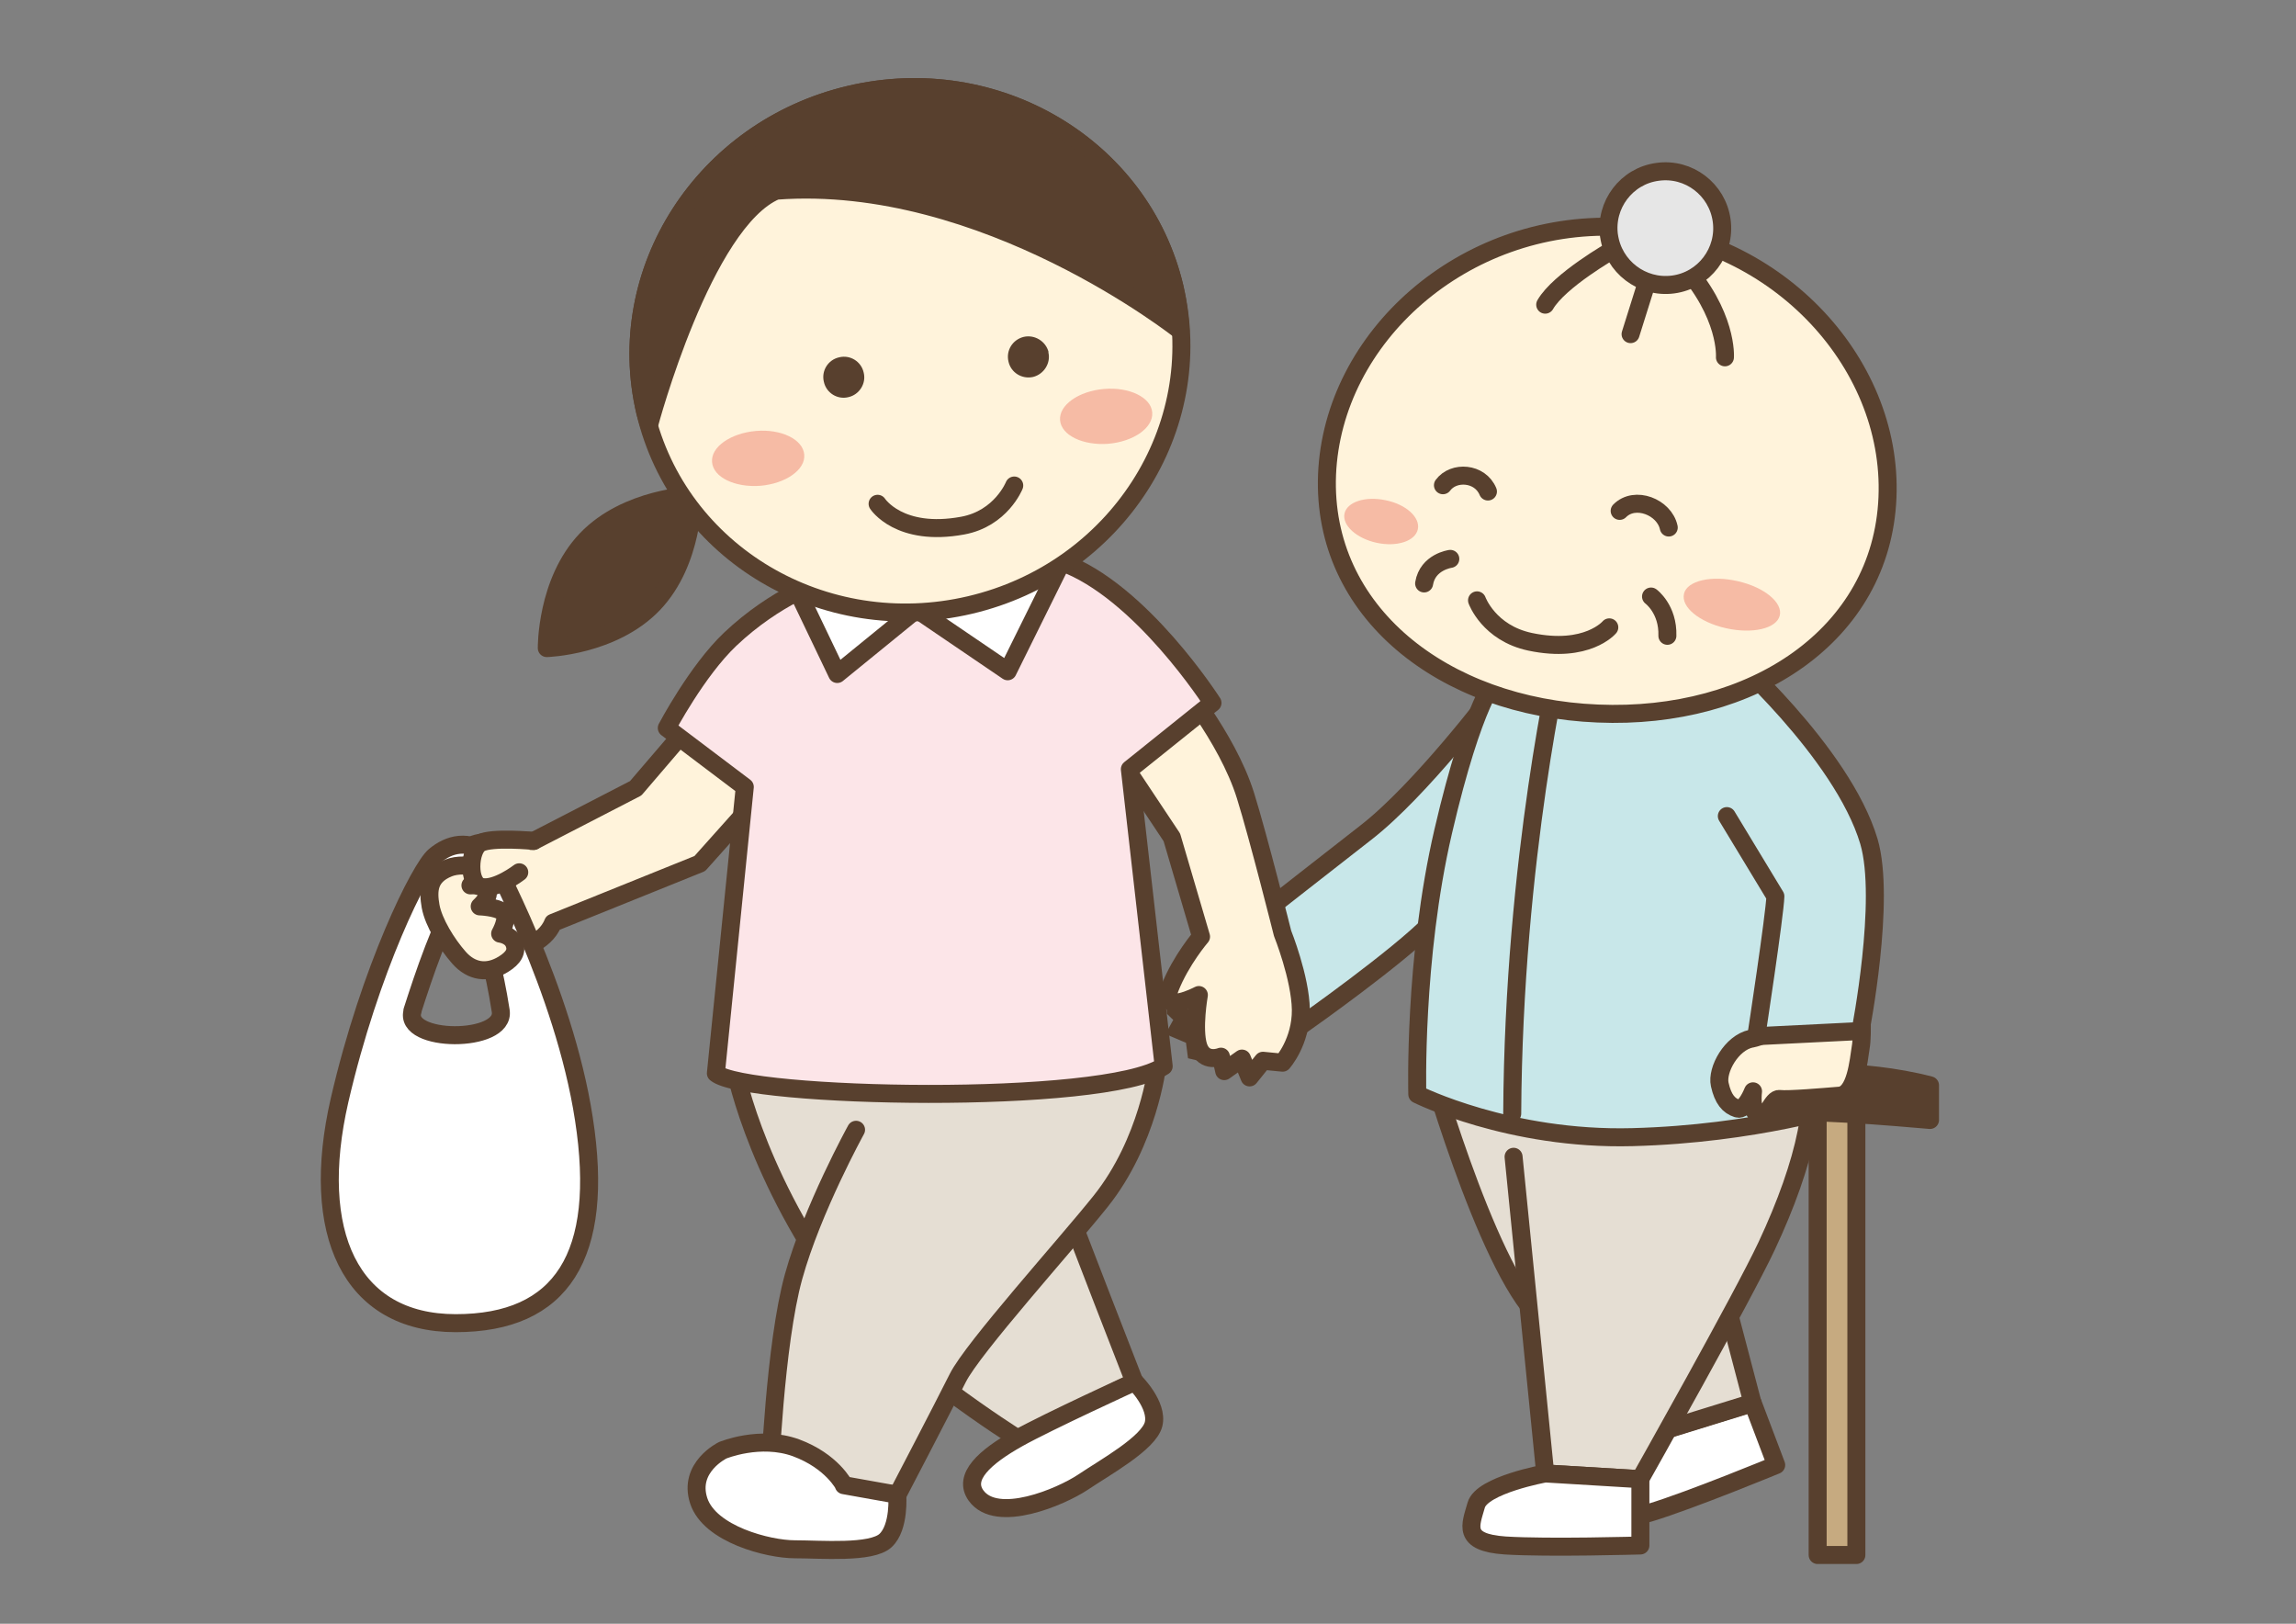 <?xml version="1.0" encoding="UTF-8"?>
<svg id="_レイヤー_1" data-name="レイヤー 1" xmlns="http://www.w3.org/2000/svg" version="1.1" viewBox="0 0 841.9 595.3">
  <rect x="0" y="0" width="841.9" height="595.3" fill="#808080" stroke="none"/>
  <defs>
    <style>
      .cls-1 {
        fill: #fce5e8;
      }

      .cls-1, .cls-2, .cls-3, .cls-4, .cls-5, .cls-6, .cls-7, .cls-8, .cls-9, .cls-10, .cls-11 {
        stroke: #58402e;
        stroke-width: 6.6px;
      }

      .cls-1, .cls-2, .cls-4, .cls-5, .cls-6, .cls-7, .cls-8, .cls-9, .cls-10 {
        stroke-linecap: round;
        stroke-linejoin: round;
      }

      .cls-12 {
        fill: #f6bba5;
      }

      .cls-12, .cls-13 {
        stroke-width: 0px;
      }

      .cls-2 {
        fill: #c6aa80;
      }

      .cls-3, .cls-6 {
        fill: #fff3db;
      }

      .cls-3, .cls-11 {
        stroke-miterlimit: 10;
      }

      .cls-4, .cls-13 {
        fill: #58402e;
      }

      .cls-5 {
        fill: #e5ded3;
      }

      .cls-7 {
        fill: #e6e6e6;
      }

      .cls-8 {
        fill: none;
      }

      .cls-9 {
        fill: #fff;
      }

      .cls-10, .cls-11 {
        fill: #c8e7e9;
      }
    </style>
  </defs>
  <g>
    <path class="cls-3" d="M459.5,344.9s-12.6-.3-14.3,1.4c-1.7,1.7-1.5,6.6-1.5,6.6,0,0-6.1,1.2-11,5-4.9,3.8-1.8,8.3-1.8,8.3l.2,4,3.2,3.1-2.3,4.2,5.9,2.5.7,5.3s17.7,4.2,25.3-3.6c7.6-7.8,16.9-11.1,16.9-11.1l-12.5-26.9-8.9,1.2Z"/>
    <path class="cls-11" d="M547.5,254.5s-26.6,35.2-46.6,50.7c-6.2,4.8-43.1,33.7-43.1,33.7l20.8,36s33.9-23.9,46.4-36.7c19.6-20.1,40.2-39.9,40.2-39.9"/>
  </g>
  <path class="cls-9" d="M609.4,524.7s-20.2,12.1-19.6,19.8c.6,7.7-.1,14.7,15.1,10.1,15.2-4.6,46.4-17.5,46.4-17.5l-8.6-22.7-33.3,10.3Z"/>
  <path class="cls-5" d="M522.3,383.9s22.2,80.2,42.2,99.2c20.1,19,44.8,41.5,44.8,41.5l33.3-10.3-35.9-136.7-84.5,6.3Z"/>
  <path class="cls-5" d="M555,424.1l11.6,116.1,34.8,2.1s37.6-66.7,46.4-85.5c14.4-30.7,20.1-57,13.4-69.6l-104.1-3.2"/>
  <path class="cls-10" d="M548.9,248.3s-8.4,7.9-19.7,56.5c-10.9,46.8-9.5,96.4-9.5,96.4,0,0,33.7,16.9,78.9,15.7,45.2-1.2,78.2-11.8,78.2-11.8,0,0-9.1-129.7-43.7-166.6-44.7-21.1-84.2,9.8-84.2,9.8Z"/>
  <path class="cls-8" d="M572.4,239.7s-17.4,74.6-17.9,168.6"/>
  <path class="cls-6" d="M430.9,247.5l-27.2,20.4,26,39.1,10.7,36.4s-7.4,8.6-11.4,18.8c-3.9,10.3,10.6,2.6,10.6,2.6,0,0-2.2,12.4-.2,18.8,2.1,6.4,8.3,3.8,8.3,3.8l1.2,5.3,6.5-4.6,2.8,6.9,4.9-6.1,7.2.7s6.8-7.6,6.7-19.4c-.2-11.8-6.7-28-6.7-28,0,0-8.8-35.1-13.6-50.5-6.8-21.8-25.9-44.2-25.9-44.2Z"/>
  <path class="cls-5" d="M269.1,390s6.6,38,38,81.9c18.3,25.6,66.1,55.5,66.1,55.5l42.8-20.7s-22.1-56.6-27.6-71.7c-5.5-15.2-9.7-69-9.7-69l-109.7,24.1Z"/>
  <path class="cls-5" d="M424.3,390.9s-3.2,27.6-20.7,49.5c-12.7,15.9-46.9,53.8-52.4,64.8-5.5,11-22.1,42.8-22.1,42.8l-46.9-5.5s1.9-49.7,8.8-74.5c6.9-24.8,22.9-53.8,22.9-53.8"/>
  <g>
    <path class="cls-6" d="M189.3,348.4s10.5-2.3,13.5-10.1l53.8-21.7,27.8-31.1-26.2-25.8-25.1,29.3-37.4,19.3s-17.6-.4-21.7,1.2c-4.1,1.6,15.3,38.9,15.3,38.9Z"/>
    <path class="cls-9" d="M214.1,410.2c-7.3-47.6-34.4-96.9-34.4-96.9-8.2-5.8-15-3.9-20.3.5-5.3,4.4-23.7,41.2-34.9,89.6-11.1,48.4,3.8,81.7,42.6,81.7s54.8-24.6,47-74.9ZM151.2,370.6c4.2-13.1,10.4-31.7,18.9-46.7,0,0,8.8,16.3,13.5,46.7,1.9,12-36.1,11.8-32.3,0Z"/>
    <path class="cls-6" d="M157.9,332.3c1.1,5.9,5.9,13.7,10.4,18.8,4.5,5.1,10.3,6.1,16.3,2.4,3.7-2.3,5.2-4.7,3.9-7.8-1.3-3-5.1-3.4-5.1-3.4,0,0,3.4-6,1.1-7.9-2.4-1.9-8.6-2.1-8.6-2.1,0,0,4.3-3.8,2.6-6-1.7-2.1-6-1.7-6-1.7,0,0,4-4.3,2.1-6-1.9-1.7-7.2-1.6-10.1-.4-7.5,3-7.6,8.4-6.6,14.1Z"/>
    <path class="cls-6" d="M195.7,308.3s-15.4-1.5-19.6.8c-4.1,2.3-4.8,15.1.6,16.1,5.4,1,13.7-5.4,13.7-5.4"/>
  </g>
  <path class="cls-1" d="M301.6,213s-17,5.4-33.9,21.4c-12.2,11.6-23.2,32.5-23.2,32.5l28.6,21.6-10.6,105c11,9.1,142.2,11.9,164.2-2.6l-12.4-108.9,30.3-24.3s-26.3-41.2-55.3-51.6c-26-9.3-87.7,6.9-87.7,6.9Z"/>
  <polygon class="cls-9" points="389.3 206.1 369.5 246.1 336.1 223.4 307 247.1 292.2 216.2 337.2 198.4 389.3 206.1"/>
  <g>
    <path class="cls-4" d="M239.6,221.4c-14.8,15.5-39.1,16.2-39.1,16.2,0,0-.3-24.3,14.5-39.8,14.8-15.5,39.1-16.2,39.1-16.2,0,0,.3,24.3-14.5,39.8Z"/>
    <path class="cls-6" d="M430.7,105.4c12.2,51.7-21.4,103.8-75,116.4-53.6,12.6-106.9-19-119.1-70.7-12.2-51.7,21.4-103.8,75-116.4,53.6-12.6,106.9,19,119.1,70.7Z"/>
    <path class="cls-13" d="M316.7,136.6c1,4-1.6,8.1-5.6,9-4,1-8.1-1.5-9-5.6-1-4,1.5-8.1,5.6-9,4-1,8.1,1.5,9,5.6Z"/>
    <path class="cls-13" d="M384.4,129.1c1,4-1.6,8.1-5.6,9.1-4.1.9-8.1-1.6-9-5.6-1-4.1,1.5-8.1,5.6-9.1,4-.9,8.1,1.6,9.1,5.6Z"/>
    <path class="cls-8" d="M321.8,184.7s7.9,12.3,31.2,8c14.1-2.6,18.9-14.7,18.9-14.7"/>
    <path class="cls-12" d="M294.9,166.7c.5,5.5-6.8,10.6-16.1,11.4-9.3.7-17.3-3.1-17.7-8.7-.5-5.5,6.8-10.6,16.1-11.4,9.3-.8,17.2,3.1,17.7,8.6Z"/>
    <path class="cls-12" d="M422.5,151.3c.4,5.5-6.8,10.6-16.1,11.4-9.3.7-17.3-3.1-17.7-8.7-.4-5.5,6.8-10.6,16.1-11.4,9.3-.8,17.3,3.1,17.7,8.6Z"/>
    <path class="cls-4" d="M284.7,69.9c76.4-5.7,148.2,51.4,148.2,51.4-.3-5.3-1-10.6-2.2-15.9-12.2-51.7-65.5-83.3-119.1-70.7-53.6,12.6-87.2,64.7-75,116.4.4,1.6.9,3.1,1.4,4.7,0,0,19.8-74.6,46.6-85.9Z"/>
  </g>
  <path class="cls-9" d="M309.5,544.5s-4.4-8.8-17.6-13.7c-13.2-4.8-26.9.9-26.9.9,0,0-12.8,6.2-8.8,18.5,4,12.3,25.6,17.8,35.2,17.8s28.1,1.6,33.3-3.2c5.3-4.9,4.3-16.8,4.3-16.8l-19.6-3.5Z"/>
  <path class="cls-9" d="M373.3,527.3c-12.3,6.9-20.3,14.2-15.4,21,7.6,10.5,31.1.5,39.2-4.9,8-5.4,24.2-14.3,25.9-21.3,1.7-7-6.9-15.5-6.9-15.5,0,0-31.7,14.5-42.8,20.7Z"/>
  <path class="cls-9" d="M527.6,388.2"/>
  <path class="cls-9" d="M566.6,540.2s-23.2,4.2-25.3,11.6c-2.1,7.4-5.3,13.7,10.6,14.8,15.8,1,49.6,0,49.6,0v-24.3l-34.8-2.1Z"/>
  <g>
    <rect class="cls-2" x="666.5" y="403.6" width="14.2" height="166.5"/>
    <path class="cls-4" d="M654.3,393.4s27.7-2.2,53.4,4.5v12.7c-11.7-1-49.4-4.3-53.4-2v-15.2Z"/>
  </g>
  <path class="cls-6" d="M642.1,380.8c-7.2,1.5-12.7,11.4-11.5,16.8,1.2,5.4,3.3,7.8,6.4,8.8,3,1,5.8-6.3,5.8-6.3,0,0-1,7.4,2.1,9,3.1,1.6,4.7-6.6,7.7-6.2,2.9.4,15.8-.7,21.9-1.2,6-.5,7-12.8,7.8-17.8.9-5,0-17.5,0-17.5l-26.5-5.6s-2.2,6.7-3.8,10.9c-1.7,4.2-2.6,7.6-9.8,9.1Z"/>
  <path class="cls-10" d="M633.2,299.2l17.8,29.4c-.2,6.7-7,51.3-7,51.3l38.2-1.9s9.4-48.1,3.1-69.5c-9.8-32.9-52.2-70-52.2-70"/>
  <g>
    <path class="cls-6" d="M486.6,174c-2,50.3,42.6,85.3,99.3,87.6,56.8,2.4,104.1-28.8,106.2-79.2,2.1-50.3-42.1-96.9-98.8-99.2-56.8-2.3-104.6,40.4-106.7,90.8Z"/>
    <path class="cls-8" d="M632.5,131s1.2-15.7-15.9-34.5"/>
    <line class="cls-8" x1="606.6" y1="94.8" x2="597.9" y2="122.5"/>
    <path class="cls-8" d="M591.4,91.6s-19.7,11.2-24.8,20.1"/>
    <path class="cls-7" d="M590,86.4c1.6,11.4,12.1,19.4,23.5,17.9,11.4-1.5,19.4-12.1,17.8-23.5-1.6-11.4-12.1-19.4-23.5-17.8-11.4,1.5-19.4,12.1-17.8,23.5Z"/>
    <path class="cls-8" d="M590.1,230s-8.1,9.7-29,5.3c-15.2-3.2-19.5-15.2-19.5-15.2"/>
    <path class="cls-8" d="M605.4,218.7s6.3,4.6,6,14.4"/>
    <path class="cls-12" d="M617.5,217.7c-1.2,4.8,5.6,10.4,15.3,12.6,9.7,2.2,18.6.2,19.8-4.6,1.2-4.7-5.6-10.4-15.3-12.6-9.7-2.3-18.6-.2-19.8,4.5Z"/>
    <path class="cls-12" d="M493,188.3c-.9,4.3,4.4,9.1,11.8,10.7,7.4,1.6,14.2-.6,15.1-5,.9-4.3-4.3-9.1-11.8-10.6-7.4-1.6-14.2.6-15.1,4.9Z"/>
    <path class="cls-8" d="M531.8,204.9s-8.3,1.1-9.6,9"/>
    <path class="cls-8" d="M593.9,187.3c5.6-5.7,16.4-1.4,18,6.1"/>
    <path class="cls-8" d="M529.1,177.9c3.9-5.3,13.6-4.7,16.5,2.3"/>
  </g>
</svg>